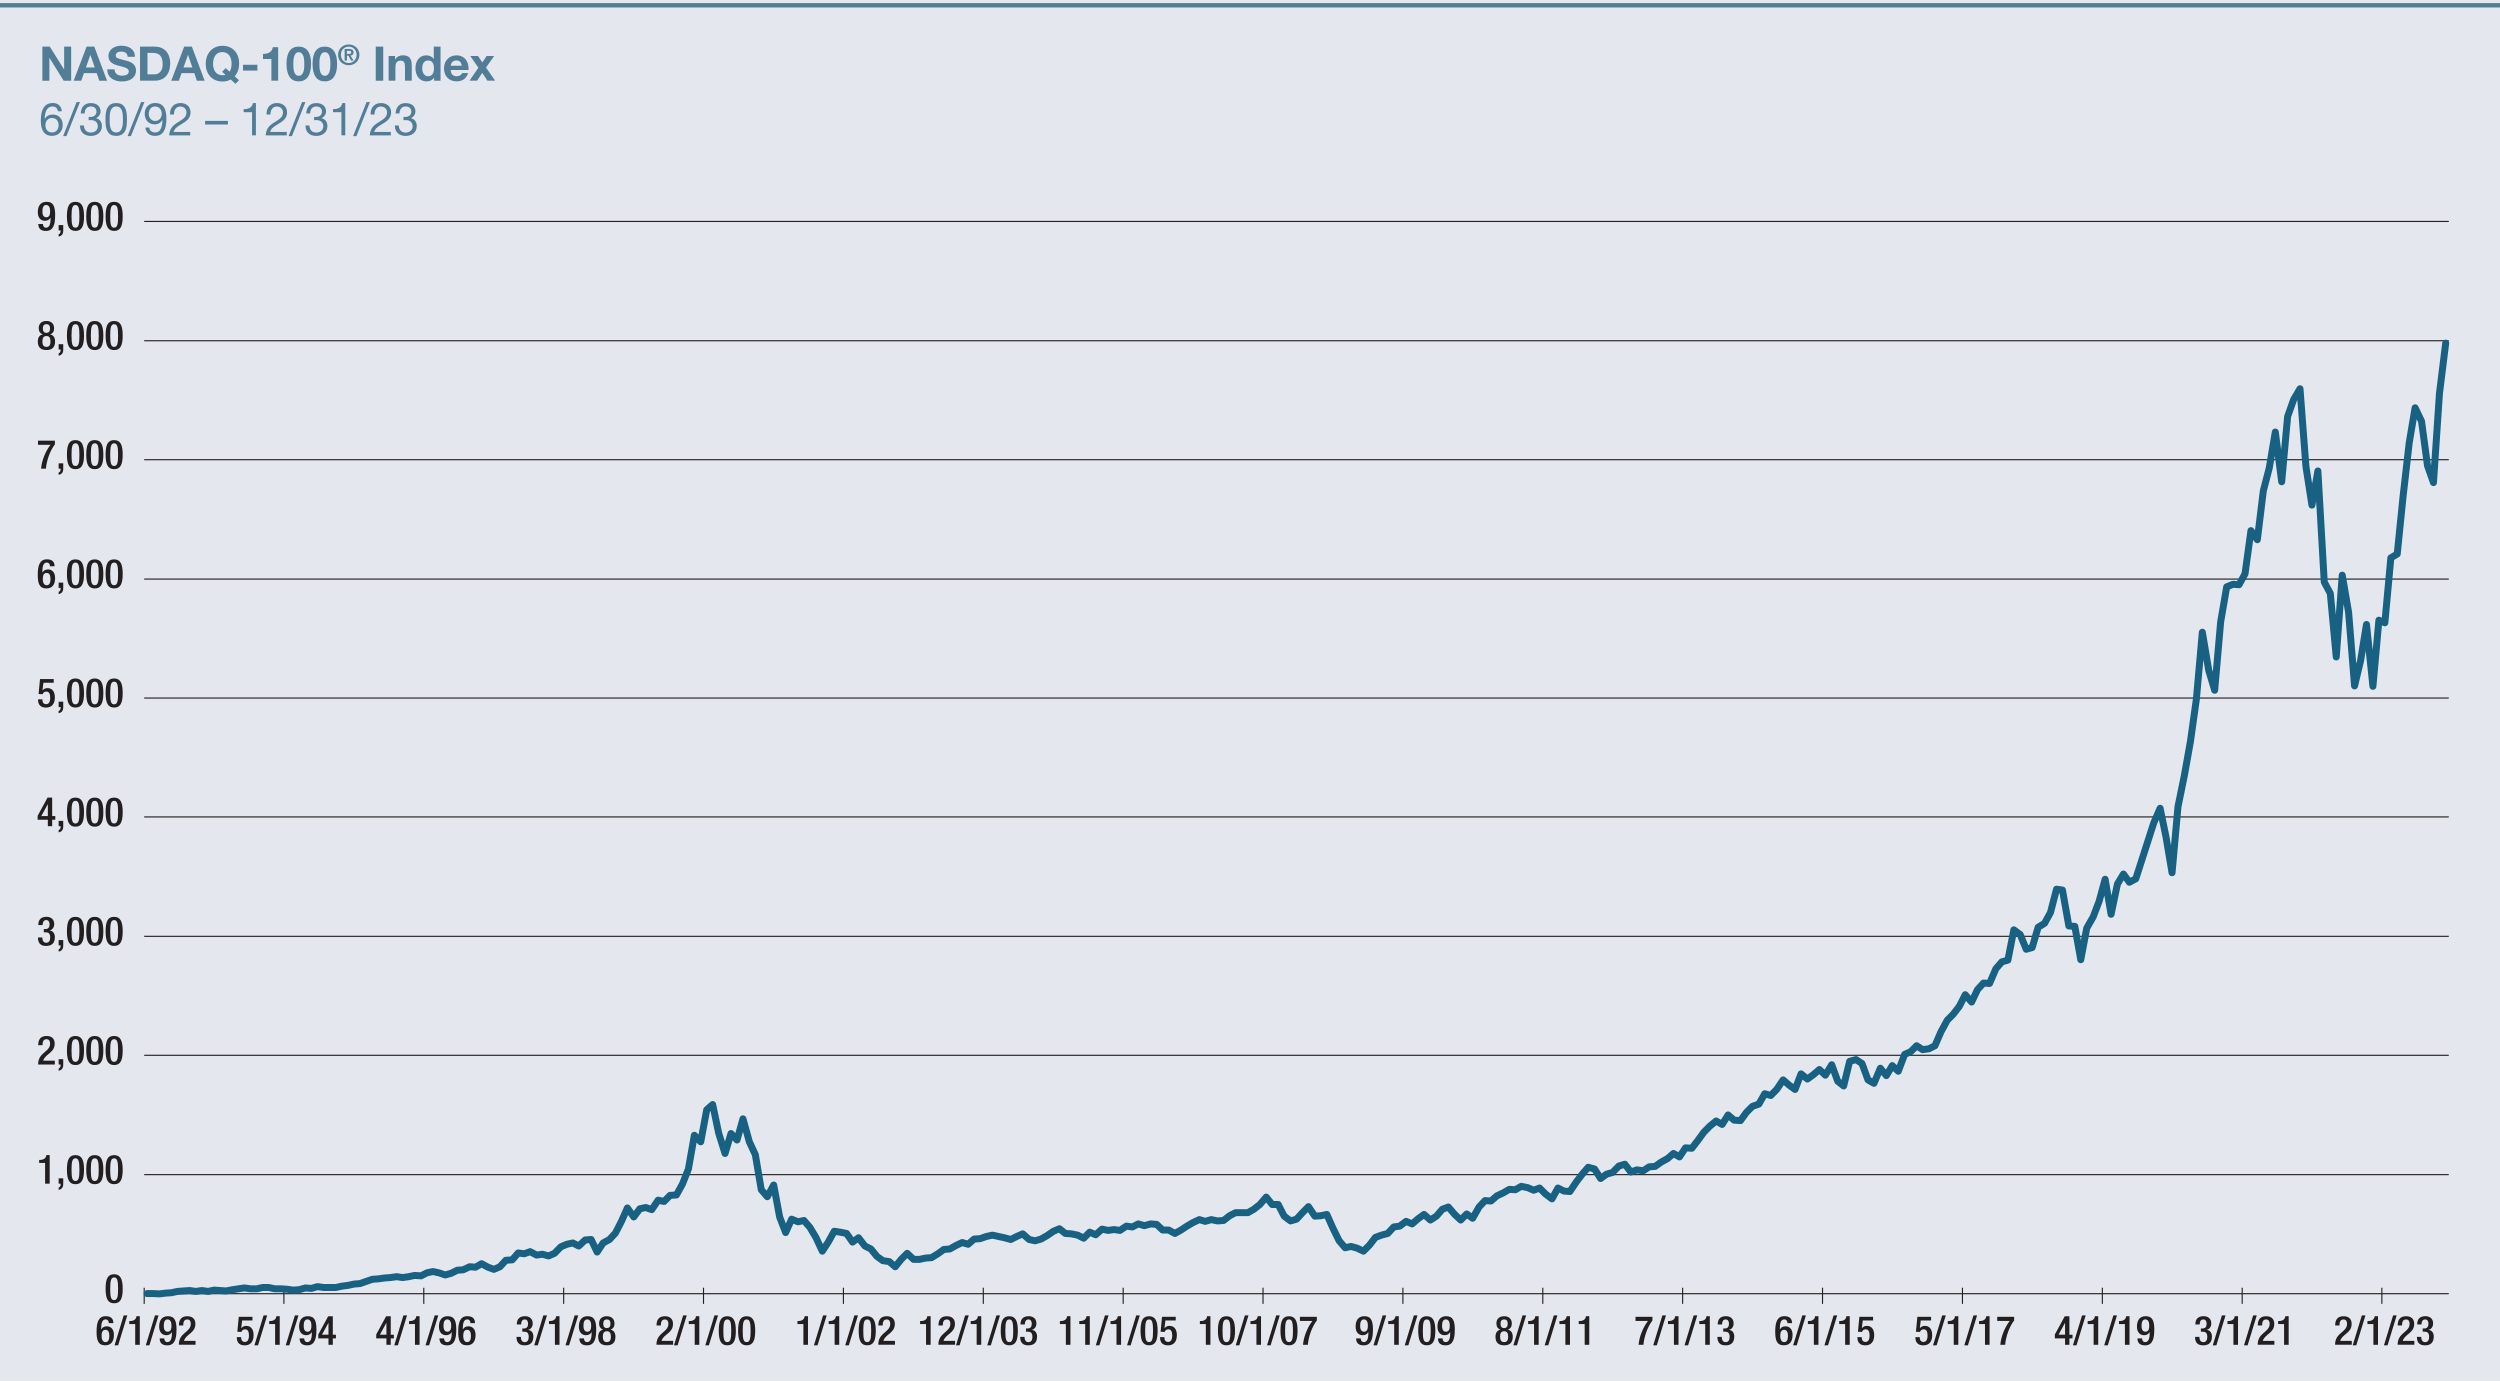 <?xml version="1.0" encoding="UTF-8"?>
<svg id="Layer_1" data-name="Layer 1" xmlns="http://www.w3.org/2000/svg" xmlns:xlink="http://www.w3.org/1999/xlink" viewBox="0 0 576 318.16">
  <defs>
    <style>
      .cls-1 {
        stroke: #231f20;
        stroke-miterlimit: 10;
        stroke-width: .26px;
      }

      .cls-1, .cls-2, .cls-3 {
        fill: none;
      }

      .cls-4 {
        clip-path: url(#clippath);
      }

      .cls-2, .cls-5, .cls-6, .cls-7 {
        stroke-width: 0px;
      }

      .cls-3 {
        stroke: #186182;
        stroke-linecap: round;
        stroke-linejoin: round;
        stroke-width: 1.61px;
      }

      .cls-5 {
        fill: #527d97;
      }

      .cls-6 {
        fill: #231f20;
      }

      .cls-7 {
        fill: #e4e8ee;
      }
    </style>
    <clipPath id="clippath">
      <rect class="cls-2" x="6" y="42.54" width="561.78" height="271.01"/>
    </clipPath>
  </defs>
  <polygon class="cls-7" points="0 0 0 318.16 576 318.16 576 0 0 0 0 0"/>
  <polyline class="cls-5" points="0 1.72 576 1.72 576 .72 0 .72"/>
  <g>
    <path class="cls-5" d="M11.48,10.74l3.28,5.27h.02v-5.27h1.62v7.86h-1.73l-3.27-5.26h-.02v5.26h-1.62v-7.86h1.72Z"/>
    <path class="cls-5" d="M21.72,10.74l2.94,7.86h-1.79l-.59-1.75h-2.94l-.62,1.75h-1.75l2.98-7.86h1.77ZM20.81,12.67l-1.02,2.88h2.04l-.99-2.88h-.02Z"/>
    <path class="cls-5" d="M31.08,13.08h-1.67c-.06-.79-.52-1.19-1.54-1.19-.64,0-1.2.28-1.2.89,0,.57.33.67,2.09,1.12.36.09.77.19,1.12.33.81.33,1.46.95,1.46,2.02,0,1.49-1.18,2.52-3.27,2.52-1.64,0-3.34-.79-3.34-2.74v-.05h1.67c0,1.11.91,1.45,1.73,1.45s1.54-.26,1.54-.98c0-.49-.41-.81-1.38-1.06-.58-.15-1.08-.26-1.58-.43-1.19-.4-1.72-1.06-1.72-2.06,0-1.58,1.5-2.37,2.94-2.37,1.68,0,3.15.75,3.15,2.53Z"/>
    <path class="cls-5" d="M35.62,10.74c2.18,0,3.59,1.41,3.59,3.88s-1.34,3.97-3.54,3.97h-3.41v-7.86h3.37ZM35.51,17.14c1.08,0,1.97-.67,1.97-2.37,0-1.87-.83-2.59-2.27-2.59h-1.23v4.95h1.53Z"/>
    <path class="cls-5" d="M44.21,10.74l2.94,7.86h-1.79l-.59-1.75h-2.94l-.62,1.75h-1.75l2.98-7.86h1.77ZM43.3,12.67l-1.02,2.88h2.04l-.99-2.88h-.02Z"/>
    <path class="cls-5" d="M55.1,14.7c0,1.12-.34,2.11-1.02,2.89l.98.89-.8.85-1.11-1.01c-.52.3-1.14.46-1.9.46-2.43,0-3.86-1.83-3.86-4.08s1.43-4.15,3.86-4.15,3.86,1.74,3.86,4.15ZM51.25,17.33c.36,0,.56-.01.68-.11l-.74-.67.8-.86.89.81c.32-.44.48-1.08.48-1.8,0-1.58-.73-2.7-2.15-2.7s-2.12,1.14-2.12,2.7c0,1.19.5,2.63,2.15,2.63Z"/>
    <path class="cls-5" d="M59.3,14.92v1.34h-3.31v-1.34h3.31Z"/>
    <path class="cls-5" d="M64.09,10.89v7.7h-1.56v-5h-1.94v-1.18h.09c1.25,0,2.02-.52,2.17-1.53h1.24Z"/>
    <path class="cls-5" d="M71.67,14.71c0,2.65-.99,4.04-2.84,4.04s-2.82-1.38-2.82-4.04.99-3.97,2.82-3.97,2.84,1.36,2.84,3.97ZM68.83,17.46c1.24,0,1.28-1.76,1.28-2.79s-.1-2.64-1.29-2.64-1.24,1.86-1.24,2.64c0,.96.01,2.79,1.25,2.79Z"/>
    <path class="cls-5" d="M77.67,14.71c0,2.65-.99,4.04-2.84,4.04s-2.82-1.38-2.82-4.04.99-3.97,2.82-3.97,2.84,1.36,2.84,3.97ZM74.84,17.46c1.24,0,1.28-1.76,1.28-2.79s-.1-2.64-1.29-2.64-1.24,1.86-1.24,2.64c0,.96.01,2.79,1.25,2.79Z"/>
  </g>
  <path class="cls-5" d="M82.81,12.63c0,1.45-1.15,2.4-2.46,2.4s-2.46-.95-2.46-2.4,1.17-2.39,2.46-2.39,2.46.94,2.46,2.39ZM80.35,14.52c.99,0,1.81-.79,1.81-1.89s-.77-1.88-1.81-1.88-1.8.78-1.8,1.88.78,1.89,1.81,1.89ZM80.42,11.29c.7,0,1.04.24,1.04.79,0,.42-.24.68-.71.72l.72,1.17h-.56l-.65-1.15h-.33v1.15h-.53v-2.69h1.03ZM80.44,12.41c.37,0,.49-.12.49-.37,0-.21-.18-.33-.54-.33h-.46v.71h.51Z"/>
  <g>
    <path class="cls-5" d="M88.3,10.74v7.86h-1.73v-7.86h1.73Z"/>
    <path class="cls-5" d="M94.87,15.05v3.54h-1.56v-3.22c0-.93-.27-1.39-1-1.39-.97,0-1.21.64-1.21,1.65v2.96h-1.56v-5.69h1.48v.79h.03c.37-.61,1.01-.95,1.75-.95,1.44,0,2.07.7,2.07,2.3Z"/>
    <path class="cls-5" d="M101.5,10.74v7.86h-1.48v-.73h-.02c-.34.58-.95.88-1.73.88-1.69,0-2.55-1.43-2.55-3.05s.88-2.95,2.52-2.95c.68,0,1.34.3,1.68.85h.02v-2.86h1.56ZM98.65,17.57c.89,0,1.34-.69,1.34-1.84,0-1.03-.4-1.8-1.35-1.8-.89,0-1.36.72-1.36,1.82,0,.9.42,1.83,1.38,1.83Z"/>
    <path class="cls-5" d="M107.83,14.83c.1.37.13.73.13,1v.3h-4.11c.04.98.53,1.44,1.39,1.44.59,0,1.12-.34,1.24-.74h1.38c-.43,1.29-1.3,1.91-2.66,1.91-1.8,0-2.9-1.24-2.9-2.99s1.19-3,2.9-3c1.45,0,2.33.91,2.64,2.08ZM106.39,15.14c-.15-.86-.53-1.21-1.25-1.21s-1.22.46-1.29,1.21h2.54Z"/>
    <path class="cls-5" d="M110.13,12.9l1,1.49.99-1.49h1.73l-1.87,2.66,2.1,3.03h-1.78l-1.19-1.79-1.19,1.79h-1.75l2.05-2.99-1.87-2.7h1.78Z"/>
  </g>
  <g>
    <path class="cls-5" d="M14.24,25.64h-.89c-.09-.7-.57-1.11-1.25-1.11-1.14,0-1.75.97-1.81,2.82l.02.02c.41-.65,1-.98,1.87-.98,1.33,0,2.27.96,2.27,2.4,0,1.28-.77,2.51-2.49,2.51s-2.56-1.18-2.56-3.59c0-2.56.94-3.98,2.74-3.98,1.23,0,2,.69,2.1,1.9ZM12,30.52c.91,0,1.5-.7,1.5-1.65,0-1.03-.58-1.69-1.51-1.69s-1.53.69-1.53,1.68.61,1.66,1.54,1.66Z"/>
    <path class="cls-5" d="M18.42,23.51l-3.11,7.85h-.77l3.11-7.85h.77Z"/>
    <path class="cls-5" d="M23.17,25.73c0,.58-.36,1.17-1.03,1.49v.02c.89.2,1.34.89,1.34,1.81,0,1.44-1.11,2.27-2.55,2.27s-2.49-.8-2.49-2.34v-.08h.89c.04,1.06.65,1.64,1.6,1.64.86,0,1.61-.54,1.61-1.44s-.63-1.43-1.62-1.43c-.15,0-.33.01-.5.03v-.76c.08.01.25.01.4.01.81,0,1.41-.46,1.41-1.22s-.52-1.2-1.31-1.2c-.87,0-1.4.6-1.42,1.62h-.89c.06-1.54.91-2.4,2.31-2.4s2.26.75,2.26,1.98Z"/>
    <path class="cls-5" d="M28.79,24.82c.33.59.46,1.43.46,2.71,0,1.21-.12,2.02-.41,2.6-.44.87-1.18,1.18-2.07,1.18s-1.55-.29-1.96-.99c-.35-.59-.51-1.34-.51-2.79s.17-2.27.54-2.83c.45-.7,1.12-.96,1.94-.96.87,0,1.57.28,2.02,1.08ZM25.52,29.65c.27.65.73.87,1.26.87s.96-.24,1.2-.74c.34-.69.34-1.5.34-2.36,0-1.07-.03-2.9-1.54-2.9-.42,0-.93.17-1.22.8-.2.45-.3.96-.3,2.19s.08,1.67.27,2.13Z"/>
    <path class="cls-5" d="M33.28,23.51l-3.11,7.85h-.77l3.11-7.85h.77Z"/>
    <path class="cls-5" d="M38.34,27.3c0,2.71-.86,4.01-2.58,4.01-1.28,0-2.14-.66-2.26-1.92h.89c.06.72.64,1.13,1.36,1.13,1.08,0,1.62-.92,1.68-2.88l-.02-.02c-.35.64-.99,1.03-1.73,1.03-1.46,0-2.34-.97-2.34-2.49,0-1.44,1.01-2.43,2.45-2.43,1.72,0,2.55,1.17,2.55,3.56ZM35.75,27.87c.91,0,1.52-.74,1.52-1.64s-.55-1.7-1.54-1.7c-.92,0-1.45.69-1.45,1.76,0,.84.63,1.58,1.47,1.58Z"/>
    <path class="cls-5" d="M43.9,25.88c0,.55-.15.98-.43,1.39-.47.69-1.39,1.16-2.16,1.64-.64.4-1.18.84-1.3,1.49h3.82v.79h-4.86c.05-.62.2-1.14.48-1.63.73-1.22,2.37-1.63,3.15-2.59.24-.3.36-.66.36-1.08,0-.81-.63-1.35-1.44-1.35-.91,0-1.45.76-1.45,1.77v.07h-.89v-.19c0-1.51.98-2.45,2.39-2.45,1.3,0,2.33.76,2.33,2.14Z"/>
    <path class="cls-5" d="M52.51,27.85v.84h-5.25v-.84h5.25Z"/>
    <path class="cls-5" d="M58.96,23.74v7.44h-.89v-5.33h-1.93v-.71h.02c1.25,0,1.94-.44,2.12-1.4h.68Z"/>
    <path class="cls-5" d="M66.14,25.88c0,.55-.15.98-.43,1.39-.47.69-1.39,1.16-2.16,1.64-.64.4-1.18.84-1.3,1.49h3.82v.79h-4.86c.05-.62.2-1.14.48-1.63.73-1.22,2.37-1.63,3.15-2.59.24-.3.36-.66.36-1.08,0-.81-.63-1.35-1.44-1.35-.91,0-1.45.76-1.45,1.77v.07h-.89v-.19c0-1.51.98-2.45,2.39-2.45,1.3,0,2.33.76,2.33,2.14Z"/>
    <path class="cls-5" d="M70.37,23.51l-3.11,7.85h-.77l3.11-7.85h.77Z"/>
    <path class="cls-5" d="M75.12,25.73c0,.58-.36,1.17-1.03,1.49v.02c.89.2,1.34.89,1.34,1.81,0,1.44-1.11,2.27-2.55,2.27s-2.49-.8-2.49-2.34v-.08h.89c.04,1.06.65,1.64,1.6,1.64.86,0,1.61-.54,1.61-1.44s-.63-1.43-1.62-1.43c-.15,0-.33.01-.5.03v-.76c.08.01.25.01.4.01.81,0,1.41-.46,1.41-1.22s-.52-1.2-1.31-1.2c-.87,0-1.4.6-1.42,1.62h-.89c.06-1.54.91-2.4,2.31-2.4s2.26.75,2.26,1.98Z"/>
    <path class="cls-5" d="M79.55,23.74v7.44h-.89v-5.33h-1.93v-.71h.02c1.25,0,1.94-.44,2.12-1.4h.68Z"/>
    <path class="cls-5" d="M85.23,23.51l-3.11,7.85h-.77l3.11-7.85h.77Z"/>
    <path class="cls-5" d="M90.12,25.88c0,.55-.15.98-.43,1.39-.47.69-1.39,1.16-2.16,1.64-.64.4-1.18.84-1.3,1.49h3.82v.79h-4.86c.05-.62.2-1.14.48-1.63.73-1.22,2.37-1.63,3.15-2.59.24-.3.36-.66.36-1.08,0-.81-.63-1.35-1.44-1.35-.91,0-1.45.76-1.45,1.77v.07h-.89v-.19c0-1.51.98-2.45,2.39-2.45,1.3,0,2.33.76,2.33,2.14Z"/>
    <path class="cls-5" d="M95.71,25.73c0,.58-.36,1.17-1.03,1.49v.02c.89.2,1.34.89,1.34,1.81,0,1.44-1.11,2.27-2.55,2.27s-2.49-.8-2.49-2.34v-.08h.89c.04,1.06.65,1.64,1.6,1.64.86,0,1.61-.54,1.61-1.44s-.63-1.43-1.62-1.43c-.15,0-.33.01-.5.03v-.76c.08.01.25.01.4.01.81,0,1.41-.46,1.41-1.22s-.52-1.2-1.31-1.2c-.87,0-1.4.6-1.42,1.62h-.89c.06-1.54.91-2.4,2.31-2.4s2.26.75,2.26,1.98Z"/>
  </g>
  <g class="cls-4">
    <path class="cls-1" d="M33.22,270.64h530.98M33.22,243.14h530.98M33.22,215.73h530.98M33.22,188.22h530.98M33.22,160.83h530.98M33.22,133.42h530.98M33.22,105.92h530.98M33.22,78.51h530.98M33.22,51.02h530.98M33.22,298.07h530.98M33.22,296.69v3.72M65.41,296.69v3.72M97.64,296.69v3.72M129.87,296.69v3.72M162.09,296.69v3.72M194.32,296.69v3.72M226.55,296.69v3.72M258.78,296.69v3.72M291,296.69v3.72M323.23,296.69v3.72M355.46,296.69v3.72M387.68,296.69v3.72M419.91,296.69v3.72M452.15,296.69v3.72M484.38,296.69v3.72M516.6,296.69v3.72M548.78,296.69v3.72"/>
    <polyline class="cls-3" points="33.92 298.04 35.29 298.04 36.76 298.11 38.14 297.94 39.52 297.84 40.89 297.54 42.36 297.43 43.74 297.34 45.12 297.54 46.5 297.34 47.96 297.54 49.34 297.24 50.72 297.34 52.1 297.43 53.57 297.15 54.94 296.94 56.32 296.74 57.7 296.94 59.17 296.94 60.54 296.64 61.92 296.64 63.3 296.94 64.77 296.94 66.15 297.04 67.52 297.24 68.9 297.15 70.37 296.74 71.74 296.85 73.13 296.44 74.6 296.64 75.97 296.64 77.35 296.64 78.72 296.34 80.19 296.15 81.57 295.85 82.94 295.74 84.33 295.25 85.8 294.75 87.17 294.65 88.55 294.45 89.92 294.35 91.39 294.15 92.77 294.35 94.15 294.15 95.53 293.86 97 293.96 98.37 293.26 99.75 292.96 101.12 293.26 102.59 293.75 103.97 293.36 105.35 292.66 106.73 292.56 108.2 291.86 109.57 291.96 110.95 291.16 112.42 291.96 113.79 292.46 115.18 291.86 116.55 290.37 118.02 290.27 119.4 288.68 120.77 288.87 122.15 288.38 123.62 289.17 124.99 288.98 126.38 289.37 127.76 288.77 129.22 287.27 130.6 286.68 131.98 286.38 133.35 287.08 134.82 285.69 136.2 285.58 137.58 288.47 138.96 286.38 140.43 285.58 141.8 284.09 143.18 281.4 144.55 278.31 146.02 280.39 147.41 278.51 148.78 278.21 150.16 278.7 151.63 276.52 153 276.82 154.38 275.42 155.85 275.32 157.23 272.82 158.61 269.34 159.98 261.57 161.45 263.07 162.83 255.69 164.2 254.49 165.58 261.06 167.05 265.76 168.42 261.17 169.81 262.66 171.18 257.78 172.65 263.07 174.03 266.05 175.4 274.12 176.78 275.72 178.26 273.03 179.63 280.39 181.01 283.98 182.39 280.9 183.85 281.5 185.23 281.2 186.61 282.8 187.98 285.09 189.46 288.27 190.83 286.18 192.21 283.68 193.59 283.89 195.05 284.19 196.43 286.18 197.81 285.18 199.27 287.08 200.66 287.77 202.04 289.47 203.41 290.46 204.88 290.67 206.26 291.86 207.63 290.16 209.02 288.77 210.49 290.16 211.86 290.16 213.24 289.86 214.61 289.77 216.08 288.87 217.46 287.87 218.83 287.77 220.22 286.98 221.69 286.28 223.06 286.68 224.44 285.48 225.81 285.39 227.28 284.88 228.66 284.58 230.03 284.88 231.42 285.18 232.89 285.58 234.26 284.88 235.64 284.28 237.11 285.58 238.48 285.88 239.86 285.48 241.24 284.69 242.71 283.68 244.09 283.1 245.46 284.19 246.84 284.28 248.31 284.58 249.68 285.28 251.07 283.89 252.45 284.49 253.91 283.19 255.29 283.49 256.67 283.29 258.04 283.49 259.51 282.5 260.89 282.69 262.27 281.99 263.65 282.4 265.12 281.99 266.49 282.1 267.87 283.4 269.24 283.4 270.71 284.19 272.1 283.4 273.47 282.5 274.85 281.69 276.32 281 277.69 281.4 279.07 281 280.54 281.3 281.91 281.2 283.3 280.11 284.67 279.4 286.14 279.4 287.52 279.4 288.89 278.61 290.27 277.52 291.74 275.81 293.11 277.52 294.5 277.52 295.87 280.2 297.34 281.3 298.72 280.9 300.09 279.4 301.47 278.01 302.94 280.2 304.32 280.11 305.7 279.81 307.07 282.89 308.54 285.88 309.92 287.48 311.29 287.18 312.67 287.57 314.14 288.27 315.52 286.88 316.9 285.09 318.28 284.58 319.74 284.19 321.12 282.69 322.5 282.5 323.96 281.4 325.35 281.99 326.73 280.8 328.1 279.81 329.57 281.1 330.95 280.2 332.32 278.61 333.7 278.1 335.17 279.81 336.55 281.1 337.93 279.7 339.3 280.69 340.77 278.1 342.15 276.62 343.52 276.71 344.9 275.52 346.38 274.82 347.75 274.02 349.13 274.12 350.5 273.33 351.97 273.63 353.35 274.23 354.72 273.72 356.11 275.12 357.58 276.22 358.95 273.72 360.33 274.42 361.7 274.53 363.17 272.33 364.55 270.53 365.92 268.94 367.39 269.34 368.78 271.53 370.15 270.53 371.53 270.14 373 268.65 374.37 268.24 375.75 270.04 377.12 269.54 378.6 269.74 379.98 268.84 381.35 268.74 382.73 267.75 384.2 266.94 385.57 265.76 386.95 266.55 388.34 264.46 389.8 264.56 391.18 262.77 392.56 260.87 393.93 259.48 395.4 258.28 396.78 259.07 398.15 256.89 399.54 258.08 401.01 258.18 402.38 256.29 403.76 254.9 405.23 254.39 406.6 252 407.98 252.4 409.35 251.01 410.83 248.81 412.21 250.01 413.58 251.01 414.96 247.42 416.43 248.61 417.8 247.61 419.19 246.42 420.56 247.72 422.03 245.32 423.41 249.11 424.78 250.2 426.16 244.53 427.63 244.13 429 245.03 430.39 248.81 431.76 249.6 433.23 246.12 434.61 247.82 435.98 245.52 437.36 246.82 438.83 242.93 440.2 242.33 441.59 240.94 442.97 241.84 444.43 241.64 445.81 240.94 447.19 237.75 448.65 235.06 450.03 233.67 451.42 231.87 452.79 229.18 454.26 230.87 455.63 227.99 457.01 226.49 458.39 226.59 459.85 223.2 461.23 221.61 462.62 221.21 463.99 214.24 465.46 215.33 466.84 218.71 468.21 218.32 469.59 213.64 471.06 212.74 472.43 210.24 473.82 204.87 475.19 205.07 476.66 213.34 478.04 213.44 479.41 221.12 480.79 213.83 482.27 211.24 483.64 207.65 485.02 202.58 486.39 210.65 487.86 203.67 489.24 201.38 490.61 203.27 492.08 202.48 493.46 198.2 494.84 193.91 496.22 189.61 497.69 186.23 499.06 192.9 500.44 201.08 501.81 185.84 503.28 178.66 504.67 170.88 506.04 161.12 507.42 145.67 508.89 154.44 510.26 159.03 511.64 143.28 513.03 135.21 514.48 134.62 515.87 134.72 517.25 132.22 518.62 122.26 520.09 124.35 521.47 113.09 522.84 107.81 524.23 99.54 525.7 111 527.07 95.96 528.45 92.07 529.92 89.57 531.29 107.51 532.67 116.38 534.04 108.51 535.51 134.11 536.9 136.71 538.27 151.36 539.65 132.52 541.12 141.09 542.49 158.03 543.87 152.25 545.24 143.88 546.72 158.13 548.1 142.89 549.47 143.49 550.85 128.54 552.32 127.64 553.69 114.18 555.08 102.03 556.44 93.96 557.92 97.05 559.3 107.31 560.67 111.19 562.05 90.66 563.49 79.06"/>
  </g>
  <path class="cls-6" d="M28.27,296.93c0,2.4-.59,3.35-1.97,3.35s-1.97-.97-1.97-3.35.55-3.35,1.97-3.35,1.97,1.06,1.97,3.35ZM26.3,299.54c.73,0,.91-.76.91-2.61,0-2-.23-2.61-.91-2.61s-.91.62-.91,2.61.2,2.61.91,2.61Z"/>
  <g>
    <path class="cls-6" d="M11.45,266.14v6.58h-1.06v-4.78h-1.37v-.69h.14c1.15,0,1.5-.63,1.51-1.12h.77Z"/>
    <path class="cls-6" d="M14.57,271.49v1.24c0,.83-.32,1.27-1.06,1.42v-.54c.29-.08.46-.33.46-.76v-.13h-.46v-1.23h1.06Z"/>
    <path class="cls-6" d="M19.36,269.49c0,2.4-.59,3.35-1.97,3.35s-1.97-.97-1.97-3.35.55-3.35,1.97-3.35,1.97,1.06,1.97,3.35ZM17.39,272.1c.73,0,.91-.76.91-2.61,0-2-.23-2.61-.91-2.61s-.91.62-.91,2.61.2,2.61.91,2.61Z"/>
    <path class="cls-6" d="M23.81,269.49c0,2.4-.59,3.35-1.97,3.35s-1.97-.97-1.97-3.35.55-3.35,1.97-3.35,1.97,1.06,1.97,3.35ZM21.84,272.1c.73,0,.91-.76.91-2.61,0-2-.23-2.61-.91-2.61s-.91.62-.91,2.61.2,2.61.91,2.61Z"/>
    <path class="cls-6" d="M28.27,269.49c0,2.4-.59,3.35-1.97,3.35s-1.97-.97-1.97-3.35.55-3.35,1.97-3.35,1.97,1.06,1.97,3.35ZM26.3,272.1c.73,0,.91-.76.91-2.61,0-2-.23-2.61-.91-2.61s-.91.62-.91,2.61.2,2.61.91,2.61Z"/>
  </g>
  <g>
    <path class="cls-6" d="M12.6,240.44c0,2.19-2.16,2.31-2.64,3.93h2.67v.89h-3.85c0-2.87,2.76-2.8,2.76-4.84,0-.54-.22-.99-.82-.99-.82,0-.92.76-.92,1.38h-1c0-1.32.56-2.12,1.94-2.12,1.11,0,1.86.58,1.86,1.76Z"/>
    <path class="cls-6" d="M14.57,244.04v1.24c0,.83-.32,1.27-1.06,1.42v-.54c.29-.08.46-.33.46-.76v-.13h-.46v-1.23h1.06Z"/>
    <path class="cls-6" d="M19.36,242.04c0,2.4-.59,3.35-1.97,3.35s-1.97-.97-1.97-3.35.55-3.35,1.97-3.35,1.97,1.06,1.97,3.35ZM17.39,244.65c.73,0,.91-.76.91-2.61,0-2-.23-2.61-.91-2.61s-.91.62-.91,2.61.2,2.61.91,2.61Z"/>
    <path class="cls-6" d="M23.81,242.04c0,2.4-.59,3.35-1.97,3.35s-1.97-.97-1.97-3.35.55-3.35,1.97-3.35,1.97,1.06,1.97,3.35ZM21.84,244.65c.73,0,.91-.76.91-2.61,0-2-.23-2.61-.91-2.61s-.91.62-.91,2.61.2,2.61.91,2.61Z"/>
    <path class="cls-6" d="M28.27,242.04c0,2.4-.59,3.35-1.97,3.35s-1.97-.97-1.97-3.35.55-3.35,1.97-3.35,1.97,1.06,1.97,3.35ZM26.3,244.65c.73,0,.91-.76.91-2.61,0-2-.23-2.61-.91-2.61s-.91.62-.91,2.61.2,2.61.91,2.61Z"/>
  </g>
  <g>
    <path class="cls-6" d="M12.49,212.92c0,.73-.46,1.36-1.05,1.44v.03c.81.08,1.2.74,1.2,1.52,0,1.34-.67,2.04-2.01,2.04s-1.88-.7-1.88-1.96h1c0,.59.2,1.22.9,1.22.66,0,.92-.53.92-1.19,0-1.03-.46-1.22-1.1-1.22h-.38v-.74h.39c.69,0,.94-.47.94-1.12,0-.48-.21-.96-.76-.96-.67,0-.84.59-.84,1.15h-1c0-1.25.64-1.9,1.9-1.9.85,0,1.77.43,1.77,1.68Z"/>
    <path class="cls-6" d="M14.57,216.59v1.24c0,.83-.32,1.27-1.06,1.42v-.54c.29-.08.46-.33.46-.76v-.13h-.46v-1.23h1.06Z"/>
    <path class="cls-6" d="M19.36,214.59c0,2.4-.59,3.35-1.97,3.35s-1.97-.97-1.97-3.35.55-3.35,1.97-3.35,1.97,1.06,1.97,3.35ZM17.39,217.21c.73,0,.91-.76.91-2.61,0-2-.23-2.61-.91-2.61s-.91.62-.91,2.61.2,2.61.91,2.61Z"/>
    <path class="cls-6" d="M23.81,214.59c0,2.4-.59,3.35-1.97,3.35s-1.97-.97-1.97-3.35.55-3.35,1.97-3.35,1.97,1.06,1.97,3.35ZM21.84,217.21c.73,0,.91-.76.91-2.61,0-2-.23-2.61-.91-2.61s-.91.62-.91,2.61.2,2.61.91,2.61Z"/>
    <path class="cls-6" d="M28.27,214.59c0,2.4-.59,3.35-1.97,3.35s-1.97-.97-1.97-3.35.55-3.35,1.97-3.35,1.97,1.06,1.97,3.35ZM26.3,217.21c.73,0,.91-.76.91-2.61,0-2-.23-2.61-.91-2.61s-.91.62-.91,2.61.2,2.61.91,2.61Z"/>
  </g>
  <g>
    <path class="cls-6" d="M12.02,183.76v4.26h.72v.85h-.72v1.48h-1v-1.48h-2.35v-.91l2.28-4.19h1.08ZM9.52,188.02h1.5v-2.71h-.02l-1.48,2.71Z"/>
    <path class="cls-6" d="M14.57,189.12v1.24c0,.83-.32,1.27-1.06,1.42v-.54c.29-.08.46-.33.46-.76v-.13h-.46v-1.23h1.06Z"/>
    <path class="cls-6" d="M19.36,187.12c0,2.4-.59,3.35-1.97,3.35s-1.97-.97-1.97-3.35.55-3.35,1.97-3.35,1.97,1.06,1.97,3.35ZM17.39,189.73c.73,0,.91-.76.91-2.61,0-2-.23-2.61-.91-2.61s-.91.62-.91,2.61.2,2.61.91,2.61Z"/>
    <path class="cls-6" d="M23.81,187.12c0,2.4-.59,3.35-1.97,3.35s-1.97-.97-1.97-3.35.55-3.35,1.97-3.35,1.97,1.06,1.97,3.35ZM21.84,189.73c.73,0,.91-.76.91-2.61,0-2-.23-2.61-.91-2.61s-.91.62-.91,2.61.2,2.61.91,2.61Z"/>
    <path class="cls-6" d="M28.27,187.12c0,2.4-.59,3.35-1.97,3.35s-1.97-.97-1.97-3.35.55-3.35,1.97-3.35,1.97,1.06,1.97,3.35ZM26.3,189.73c.73,0,.91-.76.91-2.61,0-2-.23-2.61-.91-2.61s-.91.62-.91,2.61.2,2.61.91,2.61Z"/>
  </g>
  <g>
    <path class="cls-6" d="M12.38,156.45v.85h-2.38l-.21,1.73.02.02c.31-.34.69-.51,1.12-.51,1.14,0,1.71.84,1.71,2.17,0,1.43-.7,2.32-2.03,2.32-1.18,0-1.84-.59-1.84-1.77v-.13h1v.15c0,.61.34.96.86.96.6,0,.94-.48.94-1.5,0-.93-.3-1.4-.88-1.4-.43,0-.75.22-.86.6l-.94-.04.33-3.45h3.17Z"/>
    <path class="cls-6" d="M14.57,161.67v1.24c0,.83-.32,1.27-1.06,1.42v-.54c.29-.08.46-.33.46-.76v-.13h-.46v-1.23h1.06Z"/>
    <path class="cls-6" d="M19.36,159.67c0,2.4-.59,3.35-1.97,3.35s-1.97-.97-1.97-3.35.55-3.35,1.97-3.35,1.97,1.06,1.97,3.35ZM17.39,162.28c.73,0,.91-.76.91-2.61,0-2-.23-2.61-.91-2.61s-.91.62-.91,2.61.2,2.61.91,2.61Z"/>
    <path class="cls-6" d="M23.81,159.67c0,2.4-.59,3.35-1.97,3.35s-1.97-.97-1.97-3.35.55-3.35,1.97-3.35,1.97,1.06,1.97,3.35ZM21.84,162.28c.73,0,.91-.76.91-2.61,0-2-.23-2.61-.91-2.61s-.91.62-.91,2.61.2,2.61.91,2.61Z"/>
    <path class="cls-6" d="M28.27,159.67c0,2.4-.59,3.35-1.97,3.35s-1.97-.97-1.97-3.35.55-3.35,1.97-3.35,1.97,1.06,1.97,3.35ZM26.3,162.28c.73,0,.91-.76.91-2.61,0-2-.23-2.61-.91-2.61s-.91.62-.91,2.61.2,2.61.91,2.61Z"/>
  </g>
  <g>
    <path class="cls-6" d="M12.58,130.47h-1.06c0-.51-.27-.86-.71-.86-.82,0-1.05.86-1.05,2.16v.11l.03.02c.25-.46.69-.7,1.28-.7.9,0,1.63.65,1.63,1.96,0,1.57-.68,2.42-2.02,2.42-1.69,0-1.98-1.31-1.98-3.16,0-2.07.42-3.55,2.1-3.55,1.18,0,1.77.53,1.77,1.6ZM10.77,134.84c.56,0,.87-.49.87-1.41s-.29-1.42-.88-1.42c-.78,0-.9.71-.9,1.46,0,.83.33,1.38.91,1.38Z"/>
    <path class="cls-6" d="M14.57,134.23v1.24c0,.83-.32,1.27-1.06,1.42v-.54c.29-.08.46-.33.46-.76v-.13h-.46v-1.23h1.06Z"/>
    <path class="cls-6" d="M19.36,132.23c0,2.4-.59,3.35-1.97,3.35s-1.97-.97-1.97-3.35.55-3.35,1.97-3.35,1.97,1.06,1.97,3.35ZM17.39,134.84c.73,0,.91-.76.91-2.61,0-2-.23-2.61-.91-2.61s-.91.62-.91,2.61.2,2.61.91,2.61Z"/>
    <path class="cls-6" d="M23.81,132.23c0,2.4-.59,3.35-1.97,3.35s-1.97-.97-1.97-3.35.55-3.35,1.97-3.35,1.97,1.06,1.97,3.35ZM21.84,134.84c.73,0,.91-.76.91-2.61,0-2-.23-2.61-.91-2.61s-.91.62-.91,2.61.2,2.61.91,2.61Z"/>
    <path class="cls-6" d="M28.27,132.23c0,2.4-.59,3.35-1.97,3.35s-1.97-.97-1.97-3.35.55-3.35,1.97-3.35,1.97,1.06,1.97,3.35ZM26.3,134.84c.73,0,.91-.76.91-2.61,0-2-.23-2.61-.91-2.61s-.91.62-.91,2.61.2,2.61.91,2.61Z"/>
  </g>
  <g>
    <path class="cls-6" d="M12.65,101.53v.84c-1.17,1.52-1.94,3.88-2.07,5.61h-1.12c.14-1.79.99-3.98,2.17-5.5h-2.88v-.95h3.9Z"/>
    <path class="cls-6" d="M14.57,106.75v1.24c0,.83-.32,1.27-1.06,1.42v-.54c.29-.08.46-.33.46-.76v-.13h-.46v-1.23h1.06Z"/>
    <path class="cls-6" d="M19.36,104.75c0,2.4-.59,3.35-1.97,3.35s-1.97-.97-1.97-3.35.55-3.35,1.97-3.35,1.97,1.06,1.97,3.35ZM17.39,107.36c.73,0,.91-.76.91-2.61,0-2-.23-2.61-.91-2.61s-.91.62-.91,2.61.2,2.61.91,2.61Z"/>
    <path class="cls-6" d="M23.81,104.75c0,2.4-.59,3.35-1.97,3.35s-1.97-.97-1.97-3.35.55-3.35,1.97-3.35,1.97,1.06,1.97,3.35ZM21.84,107.36c.73,0,.91-.76.91-2.61,0-2-.23-2.61-.91-2.61s-.91.62-.91,2.61.2,2.61.91,2.61Z"/>
    <path class="cls-6" d="M28.27,104.75c0,2.4-.59,3.35-1.97,3.35s-1.97-.97-1.97-3.35.55-3.35,1.97-3.35,1.97,1.06,1.97,3.35ZM26.3,107.36c.73,0,.91-.76.91-2.61,0-2-.23-2.61-.91-2.61s-.91.62-.91,2.61.2,2.61.91,2.61Z"/>
  </g>
  <g>
    <path class="cls-6" d="M12.48,75.6c0,.74-.31,1.22-.91,1.42v.02c.73.16,1.12.75,1.12,1.64,0,1.32-.66,1.97-1.99,1.97s-1.99-.66-1.99-1.97c0-.89.39-1.49,1.12-1.64v-.02c-.61-.21-.91-.69-.91-1.42,0-1.02.66-1.65,1.77-1.65s1.77.64,1.77,1.65ZM10.7,79.92c.61,0,.93-.36.93-1.25s-.3-1.25-.94-1.25c-.75,0-.92.58-.92,1.25,0,.88.32,1.25.93,1.25ZM10.7,76.68c.55,0,.83-.33.83-1s-.27-.99-.83-.99-.83.33-.83.99.28,1,.83,1Z"/>
    <path class="cls-6" d="M14.57,79.3v1.24c0,.83-.32,1.27-1.06,1.42v-.54c.29-.08.46-.33.46-.76v-.13h-.46v-1.23h1.06Z"/>
    <path class="cls-6" d="M19.36,77.31c0,2.4-.59,3.35-1.97,3.35s-1.97-.97-1.97-3.35.55-3.35,1.97-3.35,1.97,1.06,1.97,3.35ZM17.39,79.92c.73,0,.91-.76.91-2.61,0-2-.23-2.61-.91-2.61s-.91.62-.91,2.61.2,2.61.91,2.61Z"/>
    <path class="cls-6" d="M23.81,77.31c0,2.4-.59,3.35-1.97,3.35s-1.97-.97-1.97-3.35.55-3.35,1.97-3.35,1.97,1.06,1.97,3.35ZM21.84,79.92c.73,0,.91-.76.91-2.61,0-2-.23-2.61-.91-2.61s-.91.62-.91,2.61.2,2.61.91,2.61Z"/>
    <path class="cls-6" d="M28.27,77.31c0,2.4-.59,3.35-1.97,3.35s-1.97-.97-1.97-3.35.55-3.35,1.97-3.35,1.97,1.06,1.97,3.35ZM26.3,79.92c.73,0,.91-.76.91-2.61,0-2-.23-2.61-.91-2.61s-.91.62-.91,2.61.2,2.61.91,2.61Z"/>
  </g>
  <g>
    <path class="cls-6" d="M12.7,49.65c0,1.79-.28,3.56-2.1,3.56-1.09,0-1.77-.45-1.77-1.6h1.06c0,.44.22.85.71.85,1.03,0,1.05-1.43,1.05-2.27l-.03-.02c-.27.49-.73.7-1.28.7-.92,0-1.63-.67-1.63-1.97s.51-2.41,2.02-2.41c1.64,0,1.98,1.22,1.98,3.15ZM10.64,50.07c.78,0,.91-.69.91-1.46,0-.69-.23-1.38-.92-1.38-.57,0-.86.54-.86,1.41,0,.59.1,1.42.87,1.42Z"/>
    <path class="cls-6" d="M14.57,51.85v1.24c0,.83-.32,1.27-1.06,1.42v-.54c.29-.08.46-.33.46-.76v-.13h-.46v-1.23h1.06Z"/>
    <path class="cls-6" d="M19.36,49.85c0,2.4-.59,3.35-1.97,3.35s-1.97-.97-1.97-3.35.55-3.35,1.97-3.35,1.97,1.06,1.97,3.35ZM17.39,52.46c.73,0,.91-.76.91-2.61,0-2-.23-2.61-.91-2.61s-.91.62-.91,2.61.2,2.61.91,2.61Z"/>
    <path class="cls-6" d="M23.81,49.85c0,2.4-.59,3.35-1.97,3.35s-1.97-.97-1.97-3.35.55-3.35,1.97-3.35,1.97,1.06,1.97,3.35ZM21.84,52.46c.73,0,.91-.76.91-2.61,0-2-.23-2.61-.91-2.61s-.91.62-.91,2.61.2,2.61.91,2.61Z"/>
    <path class="cls-6" d="M28.27,49.85c0,2.4-.59,3.35-1.97,3.35s-1.97-.97-1.97-3.35.55-3.35,1.97-3.35,1.97,1.06,1.97,3.35ZM26.3,52.46c.73,0,.91-.76.91-2.61,0-2-.23-2.61-.91-2.61s-.91.62-.91,2.61.2,2.61.91,2.61Z"/>
  </g>
  <g>
    <path class="cls-6" d="M26.13,304.85h-1.06c0-.51-.27-.86-.71-.86-.82,0-1.05.86-1.05,2.16v.11l.03.02c.25-.46.69-.7,1.28-.7.9,0,1.63.65,1.63,1.96,0,1.57-.68,2.42-2.02,2.42-1.69,0-1.98-1.31-1.98-3.16,0-2.07.42-3.55,2.1-3.55,1.18,0,1.77.53,1.77,1.6ZM24.32,309.22c.56,0,.87-.49.87-1.41s-.29-1.42-.88-1.42c-.78,0-.9.71-.9,1.46,0,.83.33,1.38.91,1.38Z"/>
    <path class="cls-6" d="M29.33,303.07l-2.11,6.89h-.83l2.11-6.89h.83Z"/>
    <path class="cls-6" d="M32.21,303.26v6.58h-1.06v-4.78h-1.37v-.69h.14c1.15,0,1.5-.63,1.51-1.12h.77Z"/>
    <path class="cls-6" d="M36.53,303.07l-2.11,6.89h-.83l2.11-6.89h.83Z"/>
    <path class="cls-6" d="M40.66,306.41c0,1.79-.28,3.56-2.1,3.56-1.09,0-1.77-.45-1.77-1.6h1.06c0,.44.22.85.71.85,1.03,0,1.05-1.43,1.05-2.27l-.03-.02c-.27.49-.73.7-1.28.7-.92,0-1.63-.67-1.63-1.97s.51-2.41,2.02-2.41c1.64,0,1.98,1.22,1.98,3.15ZM38.6,306.83c.78,0,.91-.69.91-1.46,0-.69-.23-1.38-.92-1.38-.57,0-.86.54-.86,1.41,0,.59.1,1.42.87,1.42Z"/>
    <path class="cls-6" d="M45.02,305.01c0,2.19-2.16,2.31-2.64,3.93h2.67v.89h-3.85c0-2.87,2.76-2.8,2.76-4.84,0-.54-.22-.99-.82-.99-.82,0-.92.76-.92,1.38h-1c0-1.32.56-2.12,1.94-2.12,1.11,0,1.86.58,1.86,1.76Z"/>
  </g>
  <g>
    <path class="cls-6" d="M58.17,303.39v.85h-2.38l-.21,1.73.02.02c.31-.34.69-.51,1.12-.51,1.14,0,1.71.84,1.71,2.17,0,1.43-.7,2.32-2.03,2.32-1.18,0-1.84-.59-1.84-1.77v-.13h1v.15c0,.61.34.96.86.96.6,0,.94-.48.94-1.5,0-.93-.3-1.4-.88-1.4-.43,0-.75.22-.86.6l-.94-.04.33-3.45h3.17Z"/>
    <path class="cls-6" d="M61.56,303.07l-2.11,6.89h-.83l2.11-6.89h.83Z"/>
    <path class="cls-6" d="M64.45,303.26v6.58h-1.06v-4.78h-1.37v-.69h.14c1.15,0,1.5-.63,1.51-1.12h.77Z"/>
    <path class="cls-6" d="M68.77,303.07l-2.11,6.89h-.83l2.11-6.89h.83Z"/>
    <path class="cls-6" d="M72.9,306.41c0,1.79-.28,3.56-2.1,3.56-1.09,0-1.77-.45-1.77-1.6h1.06c0,.44.22.85.71.85,1.03,0,1.05-1.43,1.05-2.27l-.03-.02c-.27.49-.73.7-1.28.7-.92,0-1.63-.67-1.63-1.97s.51-2.41,2.02-2.41c1.64,0,1.98,1.22,1.98,3.15ZM70.84,306.83c.78,0,.91-.69.91-1.46,0-.69-.23-1.38-.92-1.38-.57,0-.86.54-.86,1.41,0,.59.1,1.42.87,1.42Z"/>
    <path class="cls-6" d="M76.68,303.26v4.26h.72v.85h-.72v1.48h-1v-1.48h-2.35v-.91l2.28-4.19h1.08ZM74.18,307.51h1.5v-2.71h-.02l-1.48,2.71Z"/>
  </g>
  <g>
    <path class="cls-6" d="M90.03,303.26v4.26h.72v.85h-.72v1.48h-1v-1.48h-2.35v-.91l2.28-4.19h1.08ZM87.53,307.51h1.5v-2.71h-.02l-1.48,2.71Z"/>
    <path class="cls-6" d="M93.78,303.07l-2.11,6.89h-.83l2.11-6.89h.83Z"/>
    <path class="cls-6" d="M96.67,303.26v6.58h-1.06v-4.78h-1.37v-.69h.14c1.15,0,1.5-.63,1.51-1.12h.77Z"/>
    <path class="cls-6" d="M100.98,303.07l-2.11,6.89h-.83l2.11-6.89h.83Z"/>
    <path class="cls-6" d="M105.12,306.41c0,1.79-.28,3.56-2.1,3.56-1.09,0-1.77-.45-1.77-1.6h1.06c0,.44.22.85.71.85,1.03,0,1.05-1.43,1.05-2.27l-.03-.02c-.27.49-.73.7-1.28.7-.92,0-1.63-.67-1.63-1.97s.51-2.41,2.02-2.41c1.64,0,1.98,1.22,1.98,3.15ZM103.05,306.83c.78,0,.91-.69.91-1.46,0-.69-.23-1.38-.92-1.38-.57,0-.86.54-.86,1.41,0,.59.1,1.42.87,1.42Z"/>
    <path class="cls-6" d="M109.45,304.85h-1.06c0-.51-.27-.86-.71-.86-.82,0-1.05.86-1.05,2.16v.11l.03.02c.25-.46.69-.7,1.28-.7.9,0,1.63.65,1.63,1.96,0,1.57-.68,2.42-2.02,2.42-1.69,0-1.98-1.31-1.98-3.16,0-2.07.42-3.55,2.1-3.55,1.18,0,1.77.53,1.77,1.6ZM107.64,309.22c.56,0,.87-.49.87-1.41s-.29-1.42-.88-1.42c-.78,0-.9.71-.9,1.46,0,.83.33,1.38.91,1.38Z"/>
  </g>
  <g>
    <path class="cls-6" d="M122.74,304.94c0,.73-.46,1.36-1.05,1.44v.03c.81.08,1.2.74,1.2,1.52,0,1.34-.67,2.04-2.01,2.04s-1.88-.7-1.88-1.96h1c0,.59.2,1.22.9,1.22.66,0,.92-.53.92-1.19,0-1.03-.46-1.22-1.1-1.22h-.38v-.74h.39c.69,0,.94-.47.94-1.12,0-.48-.21-.96-.76-.96-.67,0-.84.59-.84,1.15h-1c0-1.25.64-1.9,1.9-1.9.85,0,1.77.43,1.77,1.68Z"/>
    <path class="cls-6" d="M126.02,303.07l-2.11,6.89h-.83l2.11-6.89h.83Z"/>
    <path class="cls-6" d="M128.91,303.26v6.58h-1.06v-4.78h-1.37v-.69h.14c1.15,0,1.5-.63,1.51-1.12h.77Z"/>
    <path class="cls-6" d="M133.23,303.07l-2.11,6.89h-.83l2.11-6.89h.83Z"/>
    <path class="cls-6" d="M137.36,306.41c0,1.79-.28,3.56-2.1,3.56-1.09,0-1.77-.45-1.77-1.6h1.06c0,.44.22.85.71.85,1.03,0,1.05-1.43,1.05-2.27l-.03-.02c-.27.49-.73.7-1.28.7-.92,0-1.63-.67-1.63-1.97s.51-2.41,2.02-2.41c1.64,0,1.98,1.22,1.98,3.15ZM135.3,306.83c.78,0,.91-.69.91-1.46,0-.69-.23-1.38-.92-1.38-.57,0-.86.54-.86,1.41,0,.59.1,1.42.87,1.42Z"/>
    <path class="cls-6" d="M141.59,304.91c0,.74-.31,1.22-.91,1.42v.02c.73.16,1.12.75,1.12,1.64,0,1.32-.66,1.97-1.99,1.97s-1.99-.66-1.99-1.97c0-.89.39-1.49,1.12-1.64v-.02c-.61-.21-.91-.69-.91-1.42,0-1.02.66-1.65,1.77-1.65s1.77.64,1.77,1.65ZM139.82,309.22c.61,0,.93-.36.93-1.25s-.3-1.25-.94-1.25c-.75,0-.92.58-.92,1.25,0,.88.32,1.25.93,1.25ZM139.82,305.99c.55,0,.83-.33.83-1s-.27-.99-.83-.99-.83.33-.83.99.28,1,.83,1Z"/>
  </g>
  <g>
    <path class="cls-6" d="M155.06,305.01c0,2.19-2.16,2.31-2.64,3.93h2.67v.89h-3.85c0-2.87,2.76-2.8,2.76-4.84,0-.54-.22-.99-.82-.99-.82,0-.92.76-.92,1.38h-1c0-1.32.56-2.12,1.94-2.12,1.11,0,1.86.58,1.86,1.76Z"/>
    <path class="cls-6" d="M158.23,303.07l-2.11,6.89h-.83l2.11-6.89h.83Z"/>
    <path class="cls-6" d="M161.12,303.26v6.58h-1.06v-4.78h-1.37v-.69h.14c1.15,0,1.5-.63,1.51-1.12h.77Z"/>
    <path class="cls-6" d="M165.44,303.07l-2.11,6.89h-.83l2.11-6.89h.83Z"/>
    <path class="cls-6" d="M169.54,306.61c0,2.4-.59,3.35-1.97,3.35s-1.97-.97-1.97-3.35.55-3.35,1.97-3.35,1.97,1.06,1.97,3.35ZM167.57,309.22c.73,0,.91-.76.91-2.61,0-2-.23-2.61-.91-2.61s-.91.62-.91,2.61.2,2.61.91,2.61Z"/>
    <path class="cls-6" d="M174,306.61c0,2.4-.59,3.35-1.97,3.35s-1.97-.97-1.97-3.35.55-3.35,1.97-3.35,1.97,1.06,1.97,3.35ZM172.03,309.22c.73,0,.91-.76.91-2.61,0-2-.23-2.61-.91-2.61s-.91.62-.91,2.61.2,2.61.91,2.61Z"/>
  </g>
  <g>
    <path class="cls-6" d="M186.16,303.26v6.58h-1.06v-4.78h-1.37v-.69h.14c1.15,0,1.5-.63,1.51-1.12h.77Z"/>
    <path class="cls-6" d="M190.47,303.07l-2.11,6.89h-.83l2.11-6.89h.83Z"/>
    <path class="cls-6" d="M193.36,303.26v6.58h-1.06v-4.78h-1.37v-.69h.14c1.15,0,1.5-.63,1.51-1.12h.77Z"/>
    <path class="cls-6" d="M197.68,303.07l-2.11,6.89h-.83l2.11-6.89h.83Z"/>
    <path class="cls-6" d="M201.78,306.61c0,2.4-.59,3.35-1.97,3.35s-1.97-.97-1.97-3.35.55-3.35,1.97-3.35,1.97,1.06,1.97,3.35ZM199.81,309.22c.73,0,.91-.76.91-2.61,0-2-.23-2.61-.91-2.61s-.91.62-.91,2.61.2,2.61.91,2.61Z"/>
    <path class="cls-6" d="M206.17,305.01c0,2.19-2.16,2.31-2.64,3.93h2.67v.89h-3.85c0-2.87,2.76-2.8,2.76-4.84,0-.54-.22-.99-.82-.99-.82,0-.92.76-.92,1.38h-1c0-1.32.56-2.12,1.94-2.12,1.11,0,1.86.58,1.86,1.76Z"/>
  </g>
  <g>
    <path class="cls-6" d="M214.42,303.26v6.58h-1.06v-4.78h-1.37v-.69h.14c1.15,0,1.5-.63,1.51-1.12h.77Z"/>
    <path class="cls-6" d="M220.02,305.01c0,2.19-2.16,2.31-2.64,3.93h2.67v.89h-3.85c0-2.87,2.76-2.8,2.76-4.84,0-.54-.22-.99-.82-.99-.82,0-.92.76-.92,1.38h-1c0-1.32.56-2.12,1.94-2.12,1.11,0,1.86.58,1.86,1.76Z"/>
    <path class="cls-6" d="M223.2,303.07l-2.11,6.89h-.83l2.11-6.89h.83Z"/>
    <path class="cls-6" d="M226.08,303.26v6.58h-1.06v-4.78h-1.37v-.69h.14c1.15,0,1.5-.63,1.51-1.12h.77Z"/>
    <path class="cls-6" d="M230.4,303.07l-2.11,6.89h-.83l2.11-6.89h.83Z"/>
    <path class="cls-6" d="M234.51,306.61c0,2.4-.59,3.35-1.97,3.35s-1.97-.97-1.97-3.35.55-3.35,1.97-3.35,1.97,1.06,1.97,3.35ZM232.54,309.22c.73,0,.91-.76.91-2.61,0-2-.23-2.61-.91-2.61s-.91.62-.91,2.61.2,2.61.91,2.61Z"/>
    <path class="cls-6" d="M238.79,304.94c0,.73-.46,1.36-1.05,1.44v.03c.81.08,1.2.74,1.2,1.52,0,1.34-.67,2.04-2.01,2.04s-1.88-.7-1.88-1.96h1c0,.59.2,1.22.9,1.22.66,0,.92-.53.92-1.19,0-1.03-.46-1.22-1.1-1.22h-.38v-.74h.39c.69,0,.94-.47.94-1.12,0-.48-.21-.96-.76-.96-.67,0-.84.59-.84,1.15h-1c0-1.25.64-1.9,1.9-1.9.85,0,1.77.43,1.77,1.68Z"/>
  </g>
  <g>
    <path class="cls-6" d="M246.63,303.26v6.58h-1.06v-4.78h-1.37v-.69h.14c1.15,0,1.5-.63,1.51-1.12h.77Z"/>
    <path class="cls-6" d="M251.09,303.26v6.58h-1.06v-4.78h-1.37v-.69h.14c1.15,0,1.5-.63,1.51-1.12h.77Z"/>
    <path class="cls-6" d="M255.41,303.07l-2.11,6.89h-.83l2.11-6.89h.83Z"/>
    <path class="cls-6" d="M258.3,303.26v6.58h-1.06v-4.78h-1.37v-.69h.14c1.15,0,1.5-.63,1.51-1.12h.77Z"/>
    <path class="cls-6" d="M262.61,303.07l-2.11,6.89h-.83l2.11-6.89h.83Z"/>
    <path class="cls-6" d="M266.72,306.61c0,2.4-.59,3.35-1.97,3.35s-1.97-.97-1.97-3.35.55-3.35,1.97-3.35,1.97,1.06,1.97,3.35ZM264.75,309.22c.73,0,.91-.76.91-2.61,0-2-.23-2.61-.91-2.61s-.91.62-.91,2.61.2,2.61.91,2.61Z"/>
    <path class="cls-6" d="M270.89,303.39v.85h-2.38l-.21,1.73.02.02c.31-.34.69-.51,1.12-.51,1.14,0,1.71.84,1.71,2.17,0,1.43-.7,2.32-2.03,2.32-1.18,0-1.84-.59-1.84-1.77v-.13h1v.15c0,.61.34.96.86.96.6,0,.94-.48.94-1.5,0-.93-.3-1.4-.88-1.4-.43,0-.75.22-.86.6l-.94-.04.33-3.45h3.17Z"/>
  </g>
  <g>
    <path class="cls-6" d="M278.88,303.26v6.58h-1.06v-4.78h-1.37v-.69h.14c1.15,0,1.5-.63,1.51-1.12h.77Z"/>
    <path class="cls-6" d="M284.55,306.61c0,2.4-.59,3.35-1.97,3.35s-1.97-.97-1.97-3.35.55-3.35,1.97-3.35,1.97,1.06,1.97,3.35ZM282.58,309.22c.73,0,.91-.76.91-2.61,0-2-.23-2.61-.91-2.61s-.91.62-.91,2.61.2,2.61.91,2.61Z"/>
    <path class="cls-6" d="M287.65,303.07l-2.11,6.89h-.83l2.11-6.89h.83Z"/>
    <path class="cls-6" d="M290.54,303.26v6.58h-1.06v-4.78h-1.37v-.69h.14c1.15,0,1.5-.63,1.52-1.12h.77Z"/>
    <path class="cls-6" d="M294.86,303.07l-2.11,6.89h-.83l2.11-6.89h.83Z"/>
    <path class="cls-6" d="M298.96,306.61c0,2.4-.59,3.35-1.97,3.35s-1.97-.97-1.97-3.35.55-3.35,1.97-3.35,1.97,1.06,1.97,3.35ZM296.99,309.22c.73,0,.91-.76.91-2.61,0-2-.23-2.61-.91-2.61s-.91.62-.91,2.61.2,2.61.91,2.61Z"/>
    <path class="cls-6" d="M303.4,303.39v.84c-1.17,1.52-1.94,3.88-2.07,5.61h-1.12c.14-1.79.99-3.98,2.17-5.5h-2.88v-.95h3.9Z"/>
  </g>
  <g>
    <path class="cls-6" d="M316.32,306.41c0,1.79-.28,3.56-2.1,3.56-1.09,0-1.77-.45-1.77-1.6h1.06c0,.44.22.85.71.85,1.03,0,1.05-1.43,1.05-2.27l-.03-.02c-.27.49-.72.7-1.28.7-.92,0-1.63-.67-1.63-1.97s.51-2.41,2.02-2.41c1.64,0,1.98,1.22,1.98,3.15ZM314.25,306.83c.78,0,.91-.69.91-1.46,0-.69-.23-1.38-.92-1.38-.57,0-.86.54-.86,1.41,0,.59.1,1.42.87,1.42Z"/>
    <path class="cls-6" d="M319.39,303.07l-2.11,6.89h-.83l2.11-6.89h.83Z"/>
    <path class="cls-6" d="M322.28,303.26v6.58h-1.06v-4.78h-1.37v-.69h.14c1.15,0,1.5-.63,1.51-1.12h.77Z"/>
    <path class="cls-6" d="M326.59,303.07l-2.11,6.89h-.83l2.11-6.89h.83Z"/>
    <path class="cls-6" d="M330.7,306.61c0,2.4-.59,3.35-1.97,3.35s-1.97-.97-1.97-3.35.55-3.35,1.97-3.35,1.97,1.06,1.97,3.35ZM328.73,309.22c.73,0,.91-.76.91-2.61,0-2-.23-2.61-.91-2.61s-.91.62-.91,2.61.2,2.61.91,2.61Z"/>
    <path class="cls-6" d="M335.18,306.41c0,1.79-.28,3.56-2.1,3.56-1.09,0-1.77-.45-1.77-1.6h1.06c0,.44.22.85.71.85,1.03,0,1.05-1.43,1.05-2.27l-.03-.02c-.27.49-.72.7-1.28.7-.92,0-1.63-.67-1.63-1.97s.51-2.41,2.02-2.41c1.64,0,1.98,1.22,1.98,3.15ZM333.12,306.83c.78,0,.91-.69.91-1.46,0-.69-.23-1.38-.92-1.38-.57,0-.86.54-.86,1.41,0,.59.1,1.42.87,1.42Z"/>
  </g>
  <g>
    <path class="cls-6" d="M348.33,304.91c0,.74-.31,1.22-.91,1.42v.02c.73.16,1.12.75,1.12,1.64,0,1.32-.66,1.97-1.99,1.97s-1.99-.66-1.99-1.97c0-.89.39-1.49,1.12-1.64v-.02c-.61-.21-.91-.69-.91-1.42,0-1.02.66-1.65,1.78-1.65s1.77.64,1.77,1.65ZM346.55,309.22c.61,0,.93-.36.93-1.25s-.3-1.25-.94-1.25c-.75,0-.92.58-.92,1.25,0,.88.32,1.25.93,1.25ZM346.55,305.99c.55,0,.83-.33.83-1s-.27-.99-.83-.99-.83.33-.83.99.28,1,.83,1Z"/>
    <path class="cls-6" d="M351.62,303.07l-2.11,6.89h-.83l2.11-6.89h.83Z"/>
    <path class="cls-6" d="M354.51,303.26v6.58h-1.06v-4.78h-1.37v-.69h.14c1.15,0,1.5-.63,1.51-1.12h.77Z"/>
    <path class="cls-6" d="M358.83,303.07l-2.11,6.89h-.83l2.11-6.89h.83Z"/>
    <path class="cls-6" d="M361.72,303.26v6.58h-1.06v-4.78h-1.37v-.69h.14c1.15,0,1.5-.63,1.51-1.12h.77Z"/>
    <path class="cls-6" d="M366.17,303.26v6.58h-1.06v-4.78h-1.37v-.69h.14c1.15,0,1.5-.63,1.51-1.12h.77Z"/>
  </g>
  <g>
    <path class="cls-6" d="M380.72,303.39v.84c-1.17,1.52-1.94,3.88-2.07,5.61h-1.12c.14-1.79.99-3.98,2.17-5.5h-2.88v-.95h3.9Z"/>
    <path class="cls-6" d="M383.84,303.07l-2.11,6.89h-.83l2.11-6.89h.83Z"/>
    <path class="cls-6" d="M386.73,303.26v6.58h-1.06v-4.78h-1.37v-.69h.14c1.15,0,1.5-.63,1.51-1.12h.77Z"/>
    <path class="cls-6" d="M391.05,303.07l-2.11,6.89h-.83l2.11-6.89h.83Z"/>
    <path class="cls-6" d="M393.94,303.26v6.58h-1.06v-4.78h-1.37v-.69h.14c1.15,0,1.5-.63,1.51-1.12h.77Z"/>
    <path class="cls-6" d="M399.43,304.94c0,.73-.46,1.36-1.05,1.44v.03c.81.08,1.2.74,1.2,1.52,0,1.34-.67,2.04-2.01,2.04s-1.88-.7-1.88-1.96h1c0,.59.2,1.22.9,1.22.66,0,.92-.53.92-1.19,0-1.03-.46-1.22-1.1-1.22h-.38v-.74h.39c.69,0,.94-.47.94-1.12,0-.48-.21-.96-.76-.96-.67,0-.84.59-.84,1.15h-1c0-1.25.64-1.9,1.9-1.9.86,0,1.77.43,1.77,1.68Z"/>
  </g>
  <g>
    <path class="cls-6" d="M412.89,304.85h-1.06c0-.51-.27-.86-.71-.86-.82,0-1.05.86-1.05,2.16v.11l.03.02c.25-.46.69-.7,1.28-.7.9,0,1.63.65,1.63,1.96,0,1.57-.68,2.42-2.02,2.42-1.69,0-1.98-1.31-1.98-3.16,0-2.07.42-3.55,2.1-3.55,1.18,0,1.78.53,1.78,1.6ZM411.08,309.22c.56,0,.87-.49.87-1.41s-.29-1.42-.88-1.42c-.78,0-.9.71-.9,1.46,0,.83.33,1.38.91,1.38Z"/>
    <path class="cls-6" d="M416.08,303.07l-2.11,6.89h-.83l2.11-6.89h.83Z"/>
    <path class="cls-6" d="M418.97,303.26v6.58h-1.06v-4.78h-1.37v-.69h.14c1.15,0,1.5-.63,1.51-1.12h.77Z"/>
    <path class="cls-6" d="M423.29,303.07l-2.11,6.89h-.83l2.11-6.89h.83Z"/>
    <path class="cls-6" d="M426.18,303.26v6.58h-1.06v-4.78h-1.37v-.69h.14c1.15,0,1.5-.63,1.51-1.12h.77Z"/>
    <path class="cls-6" d="M431.56,303.39v.85h-2.38l-.21,1.73.02.02c.31-.34.69-.51,1.12-.51,1.14,0,1.71.84,1.71,2.17,0,1.43-.7,2.32-2.03,2.32-1.18,0-1.84-.59-1.84-1.77v-.13h1v.15c0,.61.34.96.86.96.6,0,.94-.48.94-1.5,0-.93-.3-1.4-.88-1.4-.43,0-.75.22-.86.6l-.94-.04.33-3.45h3.17Z"/>
  </g>
  <g>
    <path class="cls-6" d="M444.92,303.39v.85h-2.38l-.21,1.73.02.02c.31-.34.69-.51,1.12-.51,1.14,0,1.71.84,1.71,2.17,0,1.43-.7,2.32-2.03,2.32-1.18,0-1.84-.59-1.84-1.77v-.13h1v.15c0,.61.34.96.86.96.6,0,.94-.48.94-1.5,0-.93-.3-1.4-.88-1.4-.43,0-.75.22-.86.6l-.94-.04.33-3.45h3.17Z"/>
    <path class="cls-6" d="M448.31,303.07l-2.11,6.89h-.83l2.11-6.89h.83Z"/>
    <path class="cls-6" d="M451.2,303.26v6.58h-1.06v-4.78h-1.37v-.69h.14c1.15,0,1.5-.63,1.51-1.12h.77Z"/>
    <path class="cls-6" d="M455.52,303.07l-2.11,6.89h-.83l2.11-6.89h.83Z"/>
    <path class="cls-6" d="M458.4,303.26v6.58h-1.06v-4.78h-1.37v-.69h.14c1.15,0,1.5-.63,1.51-1.12h.77Z"/>
    <path class="cls-6" d="M464.06,303.39v.84c-1.17,1.52-1.94,3.88-2.07,5.61h-1.12c.14-1.79.99-3.98,2.17-5.5h-2.88v-.95h3.9Z"/>
  </g>
  <g>
    <path class="cls-6" d="M476.79,303.26v4.26h.72v.85h-.72v1.48h-1v-1.48h-2.35v-.91l2.28-4.19h1.08ZM474.29,307.51h1.5v-2.71h-.02l-1.48,2.71Z"/>
    <path class="cls-6" d="M480.54,303.07l-2.11,6.89h-.83l2.11-6.89h.83Z"/>
    <path class="cls-6" d="M483.43,303.26v6.58h-1.06v-4.78h-1.37v-.69h.14c1.15,0,1.5-.63,1.51-1.12h.77Z"/>
    <path class="cls-6" d="M487.75,303.07l-2.11,6.89h-.83l2.11-6.89h.83Z"/>
    <path class="cls-6" d="M490.64,303.26v6.58h-1.06v-4.78h-1.37v-.69h.14c1.15,0,1.5-.63,1.51-1.12h.77Z"/>
    <path class="cls-6" d="M496.34,306.41c0,1.79-.28,3.56-2.1,3.56-1.09,0-1.77-.45-1.77-1.6h1.06c0,.44.22.85.71.85,1.03,0,1.05-1.43,1.05-2.27l-.03-.02c-.27.49-.72.7-1.28.7-.92,0-1.63-.67-1.63-1.97s.51-2.41,2.02-2.41c1.64,0,1.98,1.22,1.98,3.15ZM494.28,306.83c.78,0,.91-.69.91-1.46,0-.69-.23-1.38-.92-1.38-.57,0-.86.54-.86,1.41,0,.59.1,1.42.87,1.42Z"/>
  </g>
  <g>
    <path class="cls-6" d="M509.48,304.94c0,.73-.46,1.36-1.05,1.44v.03c.81.08,1.2.74,1.2,1.52,0,1.34-.67,2.04-2.01,2.04s-1.88-.7-1.88-1.96h1c0,.59.2,1.22.9,1.22.66,0,.92-.53.92-1.19,0-1.03-.46-1.22-1.1-1.22h-.38v-.74h.39c.69,0,.94-.47.94-1.12,0-.48-.21-.96-.76-.96-.67,0-.84.59-.84,1.15h-1c0-1.25.64-1.9,1.9-1.9.86,0,1.77.43,1.77,1.68Z"/>
    <path class="cls-6" d="M512.76,303.07l-2.11,6.89h-.83l2.11-6.89h.83Z"/>
    <path class="cls-6" d="M515.64,303.26v6.58h-1.06v-4.78h-1.37v-.69h.14c1.15,0,1.5-.63,1.51-1.12h.77Z"/>
    <path class="cls-6" d="M519.96,303.07l-2.11,6.89h-.83l2.11-6.89h.83Z"/>
    <path class="cls-6" d="M523.99,305.01c0,2.19-2.16,2.31-2.64,3.93h2.67v.89h-3.85c0-2.87,2.76-2.8,2.76-4.84,0-.54-.22-.99-.82-.99-.82,0-.92.76-.92,1.38h-1c0-1.32.56-2.12,1.94-2.12,1.12,0,1.86.58,1.86,1.76Z"/>
    <path class="cls-6" d="M527.31,303.26v6.58h-1.06v-4.78h-1.37v-.69h.14c1.15,0,1.5-.63,1.51-1.12h.77Z"/>
  </g>
  <g>
    <path class="cls-6" d="M541.82,305.01c0,2.19-2.16,2.31-2.64,3.93h2.67v.89h-3.85c0-2.87,2.76-2.8,2.76-4.84,0-.54-.22-.99-.82-.99-.82,0-.92.76-.92,1.38h-1c0-1.32.56-2.12,1.94-2.12,1.12,0,1.86.58,1.86,1.76Z"/>
    <path class="cls-6" d="M545,303.07l-2.11,6.89h-.83l2.11-6.89h.83Z"/>
    <path class="cls-6" d="M547.89,303.26v6.58h-1.06v-4.78h-1.37v-.69h.14c1.15,0,1.5-.63,1.51-1.12h.77Z"/>
    <path class="cls-6" d="M552.2,303.07l-2.11,6.89h-.83l2.11-6.89h.83Z"/>
    <path class="cls-6" d="M556.23,305.01c0,2.19-2.16,2.31-2.64,3.93h2.67v.89h-3.85c0-2.87,2.76-2.8,2.76-4.84,0-.54-.22-.99-.82-.99-.82,0-.92.76-.92,1.38h-1c0-1.32.56-2.12,1.94-2.12,1.12,0,1.86.58,1.86,1.76Z"/>
    <path class="cls-6" d="M560.59,304.94c0,.73-.46,1.36-1.05,1.44v.03c.81.08,1.2.74,1.2,1.52,0,1.34-.67,2.04-2.01,2.04s-1.88-.7-1.88-1.96h1c0,.59.2,1.22.9,1.22.66,0,.92-.53.92-1.19,0-1.03-.46-1.22-1.1-1.22h-.38v-.74h.39c.69,0,.94-.47.94-1.12,0-.48-.21-.96-.76-.96-.67,0-.84.59-.84,1.15h-1c0-1.25.64-1.9,1.9-1.9.86,0,1.77.43,1.77,1.68Z"/>
  </g>
</svg>